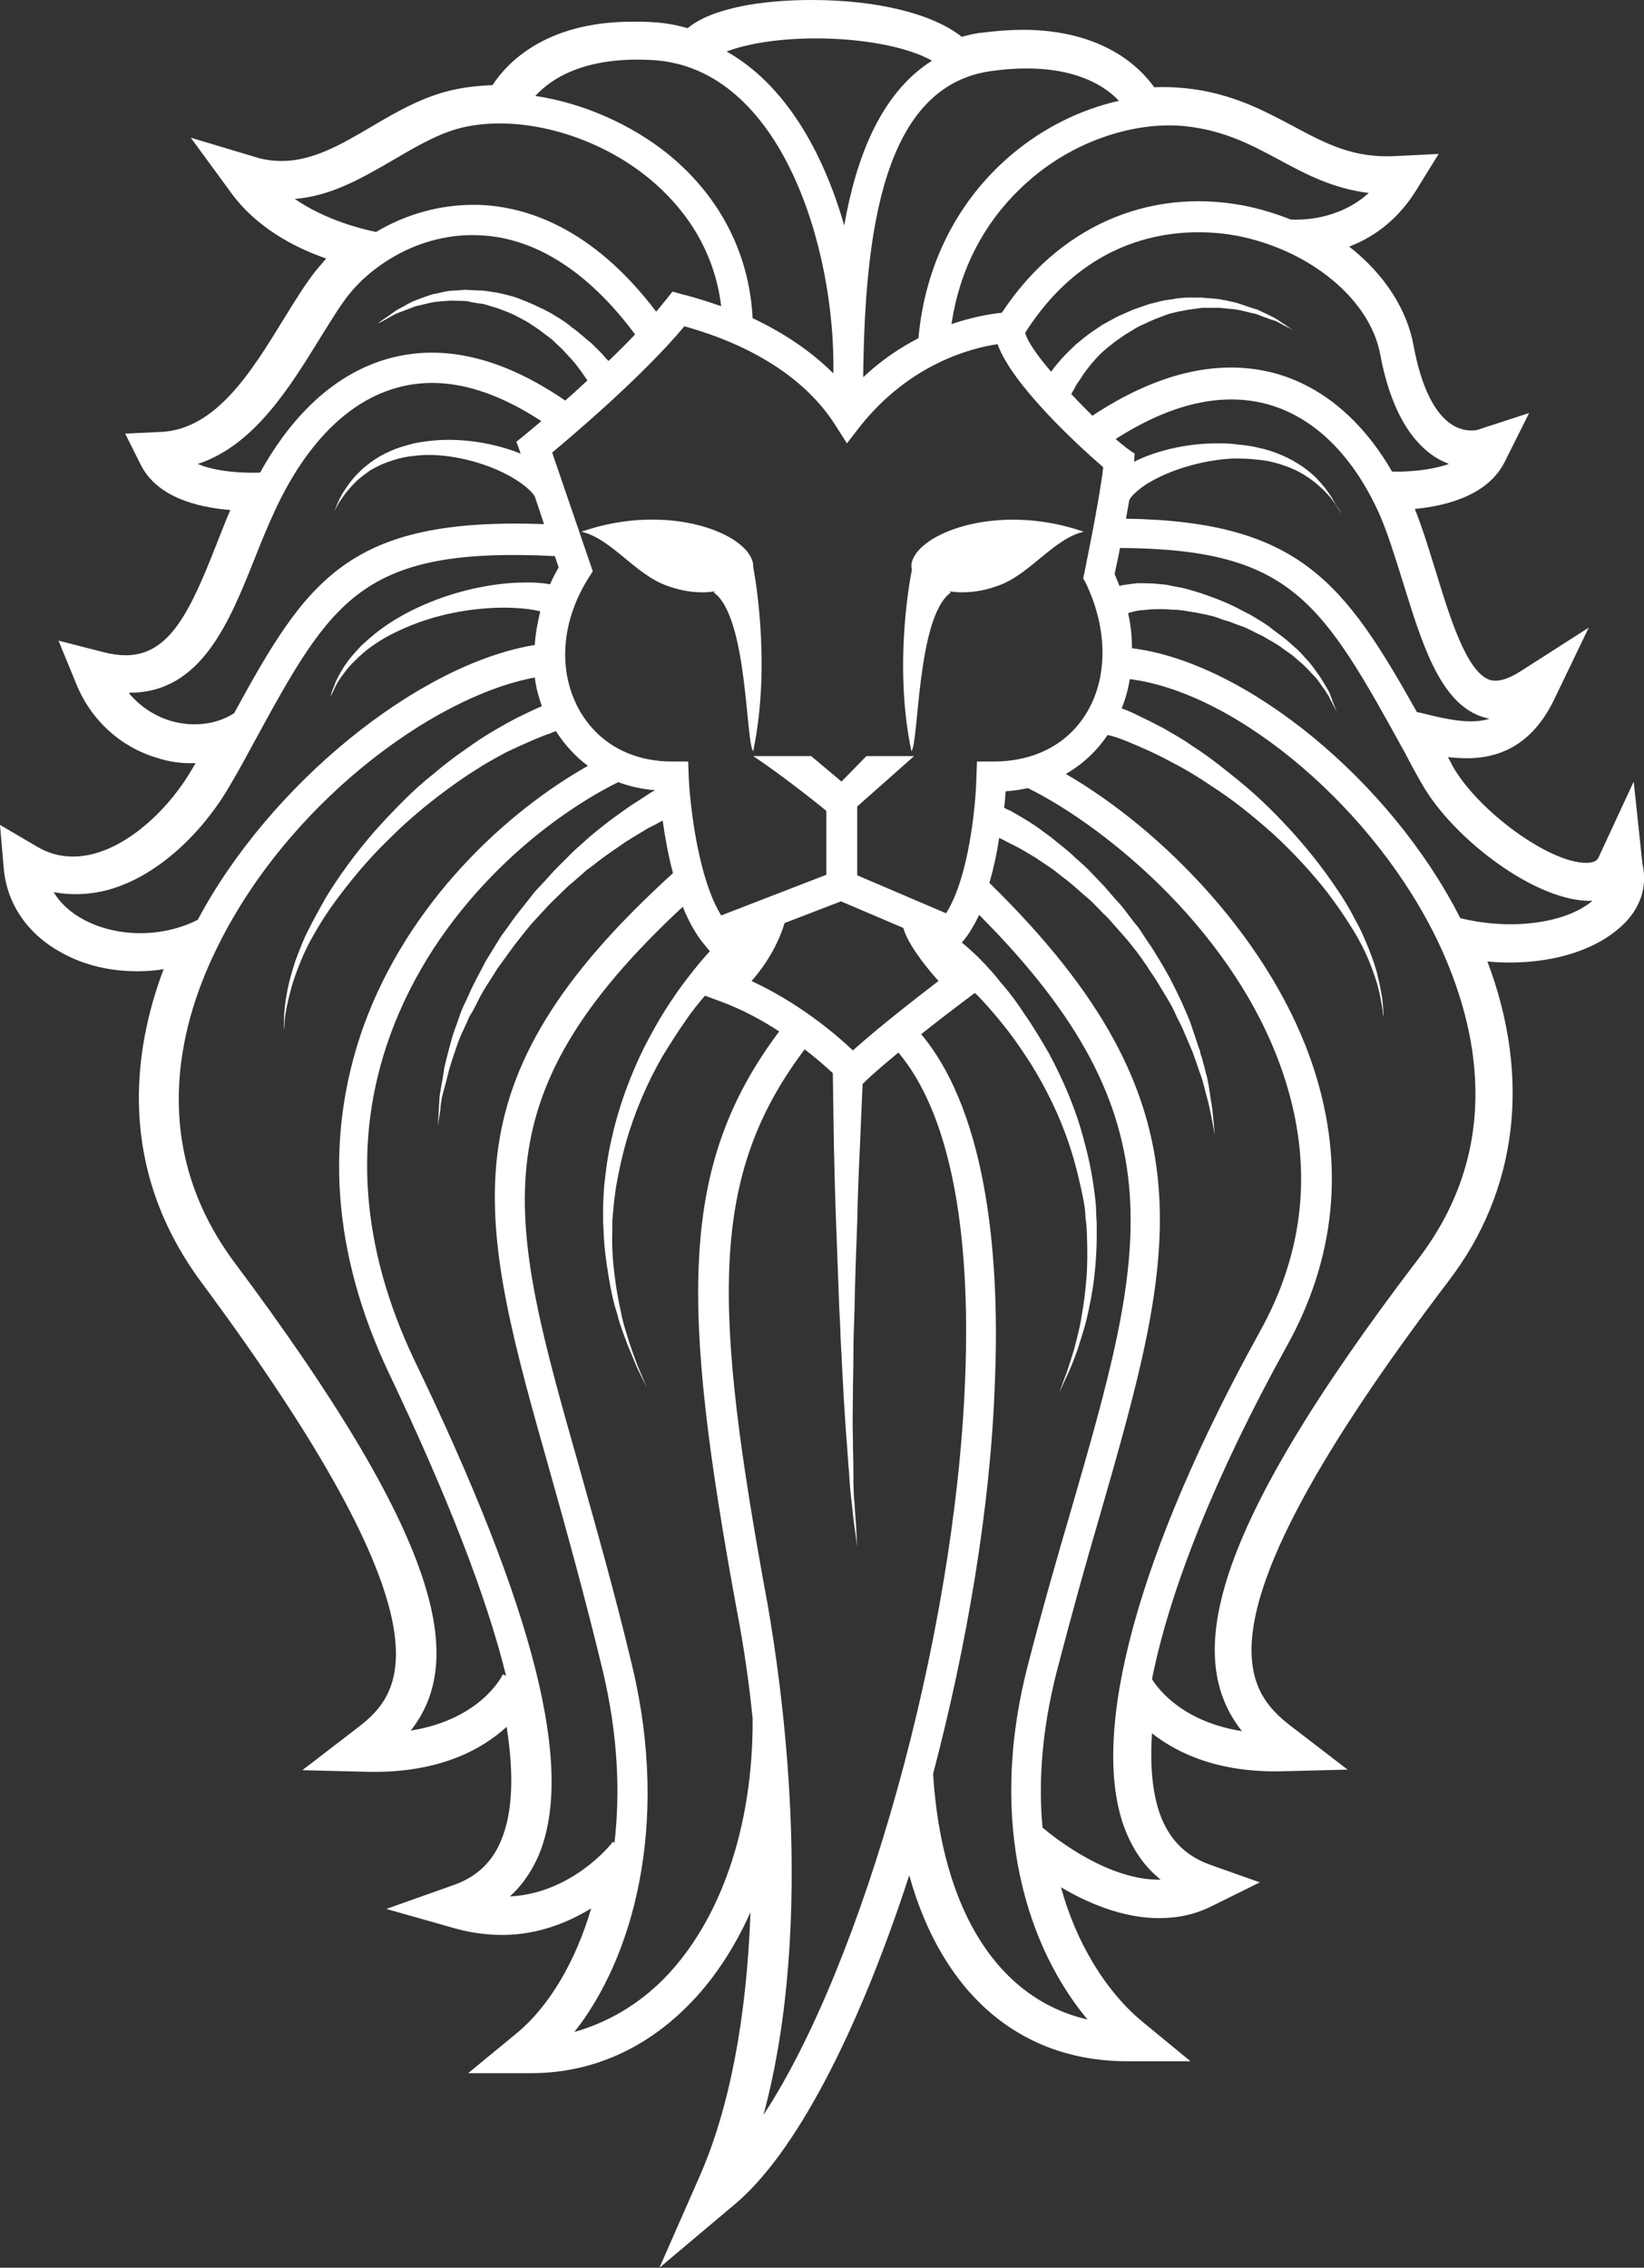 <?xml version="1.0" encoding="UTF-8" standalone="no"?><svg xmlns="http://www.w3.org/2000/svg" fill="#ffffff" height="418.4" viewBox="0 0 303.4 418.4" width="303.4"><rect x="0" y="0" width="303.4" height="418.4" fill="#333333" stroke="none"/><g><path d="M139,104.6c0,0,3.5,17.4,0,34c-1.4-1.6-1-24.9-7.3-29.3l0.3-0.2c-2.5,0.4-5.5,0.2-8.8-1c-5.9-2-10.3-8.7-15.9-10 c16.1-5.6,31.1,0.4,31.7,6.1C139,104.3,139,104.5,139,104.6L139,104.6z M168.2,104.2c0,0.3,0,0.6,0.1,0.9l0,0 c0,0-3.6,16.9-0.1,33.5c1.4-1.6,1-24.9,7.3-29.3l-0.3-0.2c2.5,0.4,5.6,0.2,8.9-1c5.9-2,10.3-8.7,15.9-10 C183.8,92.5,168.8,98.6,168.2,104.2 M298.4,171.6c-5.3,4.4-14.2,6.7-23.9,5.8c8.1,21.4,5.6,42.3-7.2,59 c-50.2,66-36.4,76.5-28.1,82.8l9.5,7.3l-12,0.3c-11.8,0.3-19.4-3.3-24.1-7c-0.4,6.1,0.1,11.1,1.5,15c1.7,4.6,4.7,7.6,9.1,9.2 l9.3,3.3l-8.9,4.4c-3,1.5-6.2,2.2-9.7,2.2c-6.7,0-13.2-2.8-18.1-5.7c2.8,10.2,8.2,19.1,14.9,24.7l9,7.4H208 c-19.7,0-34.1-12.4-40.2-34.3c-9.6,29.5-21.2,51.5-32.2,60.7l-13.9,11.7l7.3-16.6c5.6-12.6,8.8-29.4,9.5-49 c-3,6.7-6.9,12.6-11.5,17.2c-8.1,8.2-18.1,12.5-28.9,12.5H86.4l9-7.4c5.9-4.9,10.8-13.1,13.7-23c-4.1,2.5-9.7,4.9-16.4,4.9 c-2.9,0-5.8-0.4-8.7-1.2l-12.7-3.6l12.4-4.4c4.3-1.5,7.2-4.3,8.8-8.3c2.1-5,2.4-12,1-20.9c-4.7,4.3-12.7,8.6-25.7,8.3l-12-0.3 l9.5-7.3c7.9-6,21.2-16.2-28.2-82.8c-15.5-21-12.6-42.6-6.9-57.7c-1.6,0.3-3.3,0.4-4.9,0.4c-4.9,0-9.7-1.1-13.7-3.3 c-6.4-3.4-10.3-9-10.9-15.6L0,152.2l7,4.1c3.1,1.8,6.6,2.2,10.4,1.2c6.7-1.8,13.9-8.2,18.4-16.2c0.1-0.2,0.2-0.3,0.3-0.5 c-2.4,0.1-4.8-0.2-7.2-1c-6.7-2-12.2-7-14.9-13.8l-3.2-7.8l8.2,2.1c1.5,0.4,3,0.6,4.2,0.6c8.1,0,11.9-8.1,16.8-20.6 c0.8-2,1.6-4.1,2.5-6.2C36.3,93.6,29,91.7,26,85.8L23.1,80l6.5-0.3c10.3-0.4,16.9-11.3,22.8-20.9c2.1-3.4,4-6.5,6-9 c0.6-0.7,1.2-1.4,1.8-2.1c-5.8-2-12.9-5.7-17.6-12.2l-7.4-10.1l12,3.6c1.6,0.5,3.2,0.7,4.8,0.7c5.7,0,10.9-3,16.5-6.3 c4.9-2.9,10.1-5.9,16-7c2-0.4,4.2-0.6,6.4-0.7c2.6-4,9.7-11.7,25.8-11.7c1.2,0,2.5,0,3.8,0.1c2.2,0.1,4.3,0.5,6.4,1.1 c2.2-1.8,5.4-3.1,9.7-4C140.4,0.4,145,0,149.8,0c12,0,22.3,2.5,27.7,6.8c1.4-0.4,2.7-0.7,4-0.8c2.5-0.3,4.9-0.5,7.2-0.5 c14.8,0,21.7,6.9,24.3,10.6c2-0.1,4,0,6,0.2c8.4,0.9,14.4,4.2,19.7,7c6,3.2,11,5.9,18.8,5.5l8-0.4l-4.2,6.8 c-3,4.8-7.1,8.3-12.3,10.3c6.5,5.1,10.7,11.6,11.9,18.4c1.4,7.5,3.9,12.6,7.3,14.6c2.4,1.4,4.5,0.8,4.5,0.8l9.5-3.1l-4.5,9 c-3,6-10.3,8.1-16.6,8.7c1.5,3.7,2.7,7.8,3.9,11.6c2.5,8.2,5.6,18.3,9.8,19.9c1.5,0.5,3.4,0,5.9-1.6l12.5-8l-6.4,13.3 c-3.5,7.2-8.8,10.8-16.1,10.8c-1.1,0-2.3-0.1-3.5-0.2c0.3,0.5,0.6,1,0.8,1.5c4.7,8.4,17.9,18,24.7,18h0.3c1.6-0.1,1.9-0.7,2.1-1.2 l6.4-13.8l1.6,15.1C304.2,164.1,302.4,168.4,298.4,171.6 M261.8,232.2c15.9-20.9,10.8-43,3.8-58c-11.6-24.7-37.2-46.4-57.1-48.9 c-0.3,1.9-0.8,3.7-1.5,5.4c0.9,0.3,1.8,0.7,2.8,1.2c1.5,0.7,3.1,1.5,4.8,2.4c1.7,1,3.6,2,5.4,3.3c1.9,1.2,3.8,2.6,5.7,4.1 c1.9,1.5,3.9,3.1,5.8,4.8s3.7,3.5,5.5,5.4c3.6,3.8,6.8,7.8,9.5,11.8c1.4,2,2.6,4,3.6,6c1.1,1.9,1.9,3.9,2.6,5.6 c0.7,1.8,1.3,3.5,1.6,5c0.4,1.5,0.6,2.9,0.8,4c0.1,1.1,0.2,2,0.2,2.6s0,0.9,0,0.9s0-0.3-0.1-0.9c0-0.6-0.2-1.5-0.4-2.6 c-0.2-1.1-0.5-2.4-1-3.9s-1.1-3.1-1.9-4.8c-0.8-1.7-1.8-3.5-3-5.3c-1.1-1.8-2.5-3.7-3.9-5.6c-2.9-3.7-6.3-7.4-10-10.8 c-1.9-1.7-3.8-3.3-5.7-4.8c-1.9-1.5-3.9-2.9-5.9-4.2c-1.9-1.3-3.9-2.5-5.7-3.5c-1.9-1-3.7-2-5.3-2.7c-1.7-0.8-3.2-1.4-4.6-2 c-1.3-0.5-2.4-0.9-3.4-1.1c-2,3-4.6,5.4-7.7,7.2c18,10.4,38.3,31.2,45.8,54.5c5.7,17.6,4,34.9-5.1,51.2 c-13,23.5-21.5,44.7-24.8,61.3c1.3,2.1,5.9,7.9,16.6,9.6C218.7,306.1,222.5,283.7,261.8,232.2 M232.5,245.7 c8.3-14.9,9.8-30.6,4.6-46.7c-8.5-26.5-32.7-46.3-47.4-53.6c-1.3,0.3-2.7,0.5-4.1,0.6c-0.1,0.9-0.1,1.9-0.3,3 c0.3,0.2,0.7,0.4,1.2,0.6c0.9,0.5,2.1,1.2,3.4,2s2.6,1.8,4.1,2.9c1.4,1.2,3,2.3,4.5,3.8c0.8,0.7,1.6,1.4,2.4,2.2s1.5,1.6,2.3,2.4 c0.8,0.8,1.5,1.7,2.3,2.6c0.8,0.9,1.6,1.7,2.3,2.7c0.7,0.9,1.4,1.9,2.2,2.8c0.7,1,1.3,2,2,3s1.3,2,1.9,3s1.2,2,1.8,3.1 c1.1,2.1,2.1,4.1,3,6.2c0.4,1,0.9,2,1.2,3c0.3,1,0.7,2,1,3c0.2,0.5,0.3,1,0.5,1.4c0.1,0.5,0.2,1,0.4,1.4c0.2,0.9,0.5,1.8,0.7,2.7 c0.5,1.7,0.7,3.3,0.9,4.8c0.3,1.4,0.4,2.7,0.5,3.7c0.2,2.1,0.3,3.2,0.3,3.2s-0.2-1.2-0.6-3.2c-0.2-1-0.4-2.2-0.8-3.6 s-0.7-3-1.3-4.6c-0.3-0.8-0.6-1.7-0.9-2.6c-0.2-0.4-0.3-0.9-0.5-1.4c-0.2-0.4-0.4-0.9-0.6-1.4c-0.4-0.9-0.8-1.9-1.2-2.8 c-0.4-1-1-1.9-1.4-2.9c-0.9-2-2.2-3.9-3.3-5.8c-0.6-1-1.3-1.9-1.9-2.9c-0.7-1-1.3-1.9-2-2.8s-1.4-1.8-2.2-2.7 c-0.8-0.9-1.5-1.7-2.3-2.6c-0.7-0.9-1.6-1.6-2.3-2.4c-0.8-0.8-1.5-1.6-2.4-2.3c-0.8-0.7-1.6-1.4-2.4-2.1c-0.8-0.7-1.6-1.3-2.4-1.9 c-1.5-1.3-3.1-2.2-4.5-3.2c-1.5-0.9-2.8-1.7-4-2.3c-1.1-0.5-1.9-1-2.8-1.4c-0.4,2.7-1,5.5-1.8,8.3c42.1,41.2,34.3,68.3,20.3,117 c-2.5,8.5-5.2,18.2-7.9,28.6c-2.7,10.6-3.4,20.2-2.6,28.7c2.5,2.1,12.3,9.8,21.8,9.6c-3-2.4-5.2-5.6-6.7-9.6 C201,319.6,210.1,286.2,232.5,245.7 M140.9,390.2c18.2-27.7,35.3-87.5,37.2-135.4c1.2-28.8-3.1-49.7-12.3-60.6 c-2.4,2-4.8,4-6.4,5.6l-0.2,0.2c-0.1,2.3-0.3,6.4-0.5,11.5c-0.2,4.1-0.4,8.9-0.5,14c-0.2,5.1-0.4,10.6-0.5,16.1 c-0.1,2.7-0.2,5.5-0.2,8.2s-0.1,5.3-0.1,7.9c0,2.6-0.1,5.1,0,7.4c0,2.4,0.1,4.6,0.1,6.6c0,2.1,0,3.9,0.2,5.6 c0.1,1.7,0.2,3.1,0.3,4.3c0.1,2.4,0.2,3.8,0.2,3.8s-0.2-1.4-0.5-3.7c-0.2-1.2-0.3-2.6-0.5-4.3c-0.2-1.7-0.4-3.5-0.5-5.6 c-0.2-2.1-0.3-4.3-0.5-6.6c-0.2-2.4-0.3-4.8-0.5-7.4c-0.1-2.6-0.3-5.2-0.4-7.9c-0.2-2.7-0.2-5.4-0.4-8.2c-0.2-5.5-0.4-11-0.6-16.1 s-0.3-9.9-0.4-14.1c-0.1-7.2-0.2-12.3-0.2-13.5c-1.3-1.2-3.1-2.8-5.2-4.4c-17.6,23.4-17.1,46.9-6.8,102.6 C144.1,310.1,150.7,353.9,140.9,390.2 M122.4,365.2c10.6-10.7,16.6-28.2,16.5-48.1l0,0c-0.7-7-1.7-13.7-2.9-19.9 c-10.4-56.6-10.8-82.1,7.8-106.9c-3.2-2.1-6.9-4.1-11-5.6l-2.7-1c-1.2,1.4-2.5,3-3.7,4.8c-1.4,2-2.8,4.2-4.2,6.5 c-2.7,4.7-5,10-6.6,15.5c-0.8,2.8-1.4,5.6-1.9,8.4c-0.2,1.4-0.4,2.8-0.5,4.2c-0.1,0.7-0.1,1.4-0.2,2.1c0,0.7,0,1.4,0,2.1 c-0.1,2.7,0.1,5.4,0.4,7.8c0.3,2.5,0.7,4.8,1.2,7c0.4,2.2,1.1,4.1,1.6,5.8c0.6,1.7,1.1,3.2,1.6,4.4c1,2.4,1.6,3.7,1.6,3.7 s-0.7-1.3-1.8-3.6c-0.5-1.2-1.1-2.6-1.8-4.3c-0.6-1.7-1.4-3.6-1.9-5.7c-0.7-2.1-1.2-4.5-1.6-7s-0.8-5.2-0.9-8 c0-0.7-0.1-1.4-0.1-2.1s0-1.4,0-2.1c0-1.4,0.1-2.9,0.2-4.4c0.3-2.9,0.7-5.9,1.4-8.8c1.3-5.9,3.4-11.5,5.9-16.6 c1.3-2.5,2.6-4.9,4-7.1s2.8-4.2,4.2-6c1.4-1.8,2.7-3.4,4-4.8l-1-1.2c-1.6-1.9-2.9-4.3-4-7c-38.3,35.6-32.2,57.3-19.1,103.4 c3,10.8,6.5,22.9,9.8,36.8c7,29.4,0,53.9-10.7,67.4C112,373.2,117.6,370,122.4,365.2 M99.5,342.1c-1.3,3.1-3.1,5.7-5.4,7.8 c11.7-0.6,19-10,19-10.1l0.3,0.2c1.1-9.4,0.6-20-2.1-31.5c-3.3-13.7-6.7-25.9-9.7-36.6c-13.5-47.6-20.3-71.9,22.6-110.8 c-0.9-3.4-1.5-6.8-1.9-9.7c-0.8,0.4-1.6,0.9-2.7,1.4c-1.2,0.7-2.6,1.6-4.1,2.5c-1.4,1-3.1,2.1-4.7,3.3c-0.8,0.6-1.6,1.3-2.5,1.9 c-0.8,0.7-1.6,1.4-2.5,2.2c-0.9,0.7-1.7,1.5-2.5,2.3s-1.7,1.6-2.5,2.5s-1.6,1.7-2.4,2.6c-0.8,0.9-1.5,1.8-2.3,2.8l-1.1,1.4 l-1.1,1.5c-0.7,1-1.4,1.9-2.1,2.9c-1.2,2-2.6,3.9-3.6,6c-0.5,1-1,2-1.6,2.9c-0.4,1-0.9,2-1.3,2.9c-0.9,1.9-1.4,3.8-2,5.5 c-0.1,0.4-0.3,0.9-0.4,1.3c-0.1,0.4-0.2,0.8-0.3,1.2c-0.2,0.8-0.4,1.6-0.6,2.3c-0.2,0.7-0.4,1.4-0.5,2s-0.2,1.2-0.2,1.7 c-0.3,2.1-0.5,3.3-0.5,3.3s0.1-1.2,0.2-3.3c0-0.5,0.1-1.1,0.1-1.8c0-0.6,0.2-1.3,0.3-2.1c0.1-0.7,0.3-1.5,0.4-2.3 c0.1-0.4,0.1-0.8,0.2-1.3c0.1-0.4,0.2-0.9,0.3-1.3c0.5-1.8,0.9-3.7,1.6-5.7c0.4-1,0.7-2,1.1-3.1c0.4-1,0.9-2.1,1.4-3.1 c0.9-2.2,2.1-4.2,3.2-6.4c0.6-1,1.3-2.1,1.9-3.1l1-1.6l1.1-1.5c0.7-1,1.4-2,2.2-3s1.5-1.9,2.3-2.9c0.7-1,1.6-1.8,2.4-2.7 c0.8-0.9,1.6-1.8,2.4-2.6c0.8-0.8,1.6-1.6,2.4-2.4c0.8-0.8,1.6-1.5,2.4-2.2c1.6-1.5,3.2-2.7,4.7-3.9c1.5-1.1,2.9-2.1,4.2-3 c1.3-0.8,2.5-1.6,3.4-2.2c0.3-0.2,0.7-0.4,0.9-0.5c-2.4-0.2-4.7-0.7-6.8-1.5c-14.5,7.2-33.8,23.5-42.2,47c-6.8,19-5.2,39,4.5,59.5 C98.8,297.2,106,326.2,99.5,342.1 M75.8,319.3c13.1-2.1,17-10.3,17-10.4l0.6,0.3c-3.6-14.6-10.8-33.1-21.6-55.8 c-10.4-21.9-12-43.4-4.8-63.8c8.3-23.2,26.6-39.9,41.5-48.3c-2.3-1.7-4.3-3.9-5.9-6.4c-0.3,0.1-0.7,0.2-1,0.4 c-1,0.3-2.2,0.8-3.6,1.4c-1.4,0.6-2.9,1.3-4.6,2.1c-1.6,0.9-3.4,1.8-5.2,3c-1.8,1.1-3.7,2.4-5.6,3.8c-1.9,1.4-3.8,2.9-5.7,4.5 s-3.7,3.3-5.5,5.1c-3.6,3.5-6.8,7.4-9.6,11.2c-1.4,1.9-2.6,3.8-3.7,5.7c-1.1,1.9-2,3.7-2.7,5.5c-0.7,1.7-1.3,3.4-1.7,4.9 s-0.7,2.8-0.9,3.9s-0.3,2-0.3,2.6s-0.1,0.9-0.1,0.9s0-0.3,0-0.9s0-1.5,0.1-2.6s0.3-2.5,0.6-4s0.8-3.2,1.4-5.1 c0.7-1.8,1.4-3.8,2.4-5.7c1-2,2.1-4,3.3-6.1c2.5-4.1,5.6-8.3,9-12.2c1.7-1.9,3.5-3.8,5.3-5.6s3.7-3.5,5.6-5c1.9-1.6,3.7-3,5.6-4.3 c1.8-1.3,3.6-2.5,5.3-3.5s3.3-1.9,4.7-2.6c1.4-0.7,2.7-1.3,3.8-1.8c0.2-0.1,0.3-0.1,0.5-0.2c-0.6-1.7-1.1-3.5-1.3-5.3 c-18.9,3.5-46.1,23.6-59,50.6c-7,14.5-12,36.2,3.4,57.1C81.8,284.4,86,306.3,75.8,319.3 M23.8,127.9c2,2.4,4.7,4.2,7.7,5.1 c4.1,1.2,8.4,0.7,11.7-1.4c13.5-24.7,21.1-36.2,57.2-34.9l-1.7-5.1l0,0c-0.4-0.7-1.5-1.8-3.2-2.9c-3.3-2.2-8.9-4.3-14.6-4.7 c-1.4-0.1-2.9-0.1-4.3,0.1c-1.4,0.1-2.8,0.4-4,0.8c-1.3,0.4-2.5,0.9-3.6,1.5c-0.6,0.3-1,0.6-1.5,1c-0.5,0.3-0.9,0.7-1.3,1 c-0.8,0.7-1.5,1.5-2.1,2.2s-1,1.4-1.4,1.9c-0.6,1.1-1,1.8-1,1.8s0.3-0.7,0.8-1.9c0.3-0.6,0.6-1.3,1.2-2.1c0.5-0.8,1.1-1.6,1.9-2.5 c0.4-0.4,0.8-0.8,1.3-1.3c0.5-0.4,1-0.8,1.5-1.2c1.1-0.8,2.3-1.5,3.7-2.1c1.3-0.6,2.8-1,4.3-1.4c1.5-0.3,3.1-0.5,4.6-0.6 c5.4-0.3,10.9,0.8,15.1,2.5l-0.8-2.2l1.5-1.2c0,0,1.2-1,3.1-2.6c-9.6-6.3-18.5-8.4-26.5-6.2c-11.5,3.1-18.8,14.2-22.8,23 c-1.2,2.6-2.4,5.5-3.5,8.3c-4.7,11.8-9.9,25-23.1,25L23.8,127.9L23.8,127.9z M86.4,23.3c-4.8,0.9-9.2,3.5-13.8,6.2 c-5.7,3.3-11.5,6.7-18.2,7.2c5.8,4,12.6,5.6,15,6.1c5.2-3.1,11.7-5.2,19-5c8.5,0.3,20.8,4,32.7,19.7c0.7-0.8,1.3-1.6,1.9-2.3 l1.1-1.4l1.8,0.5c2.5,0.6,4.9,1.4,7.2,2.2c-1.4-11.4-7.7-18.9-13.1-23.4C110.4,25.1,96.9,21.3,86.4,23.3 M98.8,17.7 c8.7,1.3,17.7,5.2,24.7,10.9c6.7,5.5,14.6,15.2,15.4,30.1c5.9,2.8,10.9,6.2,14.9,10.2c0.4-23.1-9.6-56.2-33.1-57.8 C108,10.3,101.7,14.5,98.8,17.7 M138.7,8.2c-2,0.4-3.5,0.9-4.6,1.3c10.8,6.1,17.8,18.5,21.7,32.1c2.2-12.5,6.7-24.4,16.2-30.4 C164.7,7.1,149.2,6,138.7,8.2 M183,13.1c-20,2.7-23.4,29.5-23.7,56.5c3.4-3.2,6.9-5.5,10.2-7.2c1.2-13.5,7.2-25.4,17.1-33.8 c5.9-5,12.8-8.4,19.9-10C203.6,15.5,196.8,11.2,183,13.1 M247.6,94.9c0,0-0.4-0.7-1.1-1.8c-0.4-0.5-0.8-1.2-1.5-1.9 c-0.6-0.7-1.4-1.4-2.2-2.1c-0.9-0.7-1.9-1.4-3-2s-2.4-1.1-3.7-1.5c-1.3-0.4-2.7-0.7-4.2-0.8c-1.4-0.2-2.9-0.2-4.4-0.2 c-5.9,0.3-11.6,2.2-15.2,4.3c-0.9,0.5-1.7,1.1-2.3,1.6c-0.6,0.5-1.1,1-1.3,1.3c-0.1,0.1-0.1,0.2-0.2,0.3v0.1c0,0,0,0-0.1,0.1 c-0.2,1.1-0.4,2.2-0.6,3.4c32,0.5,40.3,11.8,53.7,35.7l0.6,0.1c5.2,1.3,9.4,2.2,12.8,1.1c-0.6-0.1-1.2-0.3-1.8-0.5 c-7.5-2.8-10.8-13.8-14.1-24.4c-1.5-4.8-2.9-9.4-4.5-13c-4.9-10.8-12-17.7-20.5-20.1c-8.4-2.3-17.8-0.2-28.1,6.4 c0.9,0.8,1.7,1.4,2.2,1.8l1.3,0.9l-0.1,1.5c0.3-0.1,0.5-0.3,0.8-0.4c4.6-2.1,11-3.4,17.4-2.9c1.6,0.2,3.2,0.3,4.7,0.7 c1.5,0.3,3,0.8,4.4,1.4c1.4,0.6,2.6,1.3,3.8,2.1c1.1,0.8,2.1,1.6,2.9,2.5s1.5,1.7,2,2.5c0.6,0.8,0.9,1.5,1.3,2.1 C247.3,94.2,247.6,94.9,247.6,94.9 M267.4,85.6c-0.7-0.3-1.4-0.6-2.1-1c-5.2-3.1-8.8-9.6-10.6-19.3c-1.9-10.1-13-19.2-26.4-21.8 c-7.5-1.4-26.2-2.4-39.1,17.9c0.3,1.4,2.2,4.2,4.8,7.2c0.1-0.1,0.1-0.2,0.2-0.3c0.4-0.6,1.1-1.4,1.8-2.2c0.7-0.8,1.6-1.6,2.5-2.5 c1-0.8,2-1.7,3.2-2.5c0.6-0.4,1.2-0.8,1.8-1.2c0.7-0.4,1.3-0.7,2-1.1c0.7-0.4,1.4-0.7,2.1-1s1.5-0.7,2.2-0.9 c0.8-0.3,1.5-0.5,2.3-0.8l2.4-0.6c0.8-0.2,1.6-0.2,2.4-0.4c0.8-0.1,1.6-0.2,2.4-0.2s1.6,0,2.4,0c0.8,0.1,1.5,0.1,2.3,0.2 c0.4,0,0.8,0.1,1.1,0.1c0.4,0.1,0.7,0.2,1.1,0.2c0.7,0.2,1.4,0.3,2.1,0.5c1.3,0.4,2.5,0.9,3.7,1.2c1.1,0.5,2.1,1,2.9,1.4 c0.9,0.4,1.5,1,2.1,1.3c1.1,0.8,1.8,1.2,1.8,1.2s-0.7-0.4-1.9-1c-0.6-0.3-1.3-0.8-2.2-1c-0.9-0.3-1.9-0.7-3-1.1 c-1.1-0.2-2.3-0.6-3.6-0.8c-0.7-0.1-1.3-0.1-2-0.2c-0.3,0-0.7-0.1-1-0.1c-0.4,0-0.7,0-1.1,0c-0.7,0-1.4,0-2.2,0 c-0.7,0.1-1.5,0.2-2.2,0.3s-1.5,0.3-2.2,0.4c-0.7,0.2-1.5,0.3-2.2,0.6l-2.1,0.8c-0.7,0.3-1.4,0.6-2,0.9c-0.7,0.3-1.3,0.6-1.9,1 s-1.2,0.7-1.8,1.1c-0.6,0.4-1.1,0.8-1.7,1.2c-0.5,0.4-1,0.8-1.5,1.2c-1,0.8-1.8,1.7-2.5,2.5s-1.3,1.6-1.8,2.3 c-0.4,0.7-0.8,1.2-1.2,1.8c-0.5,1-0.9,1.6-1,1.8c1.3,1.4,2.6,2.7,3.9,4c12.1-8,23.5-10.6,33.8-7.8c8.6,2.4,16,8.6,21.5,18.1 C259.6,87.1,264,86.8,267.4,85.6 M199.9,106.7l0.2-0.9c0-0.1,2.8-13.4,3.5-19.6c-4.2-3.6-16.8-15.1-19.5-22.7 c-4.8,0.7-16.2,3.6-25.4,15.2l-2.4,3.1l-2.1-3.3c-5.3-8.4-15-14.7-27.9-18.3c-7.6,9.1-20.1,19.7-24.4,23.3l7.5,21.9l-0.7,1.1 c-5.1,8-5.8,17.1-1.9,24.3c3.4,6.2,9.6,9.7,17.2,9.7h3l0.1,2.7c0.2,5.1,1.7,18.8,6,25.7l19.4-7.5v-11.8c-3.3-2.7-9.4-7.4-13.5-10.1 h10.7l5.6,4.7l4.6-4.7h8.8l-10.5,9.3v12.7l16.4,7c4.3-6.8,5.5-20.3,5.6-25.2l0.1-2.8h3.1c7.4,0,13.4-3.1,16.9-8.6 c4.2-6.6,4.2-15.7,0.1-24.3L199.9,106.7z M166.7,171.2l-11.5-4.9l-10.4,4c-1.2,3.9-3.3,7.5-6.1,10.7c8.4,3.9,15,9.3,18.7,12.8 c4.8-4.3,12-9.9,15.8-12.8C170.8,178.3,167.6,174.3,166.7,171.2 M252.6,35.6c-6.6-0.8-11.7-3.5-16.5-6.1 c-5.2-2.8-10.1-5.4-17.2-6.2c-9.3-1-20.3,2.6-28.5,9.6c-5.8,4.9-12.8,13.4-14.8,26.9c4.1-1.4,7.4-1.9,9.3-2.1 c10.3-15.7,26.8-23.1,44.5-19.8c3.1,0.6,6,1.5,8.8,2.6C239.9,40.6,247,40.7,252.6,35.6 M59,62.5c-5.5,8.9-12.1,19.7-22.5,23.1 C40,87.1,45,87.3,48,87.2c4.8-8.7,12.5-18,23.9-21.1c10-2.7,20.9-0.1,32.4,7.8c1.3-1.1,2.7-2.4,4.1-3.7c-0.3-0.5-0.7-1-1.1-1.6 c-0.5-0.7-1.1-1.5-1.8-2.3c-0.8-0.8-1.5-1.7-2.4-2.5c-0.5-0.4-0.9-0.9-1.4-1.3c-0.5-0.4-1.1-0.8-1.6-1.2s-1.1-0.8-1.7-1.2 c-0.6-0.4-1.2-0.8-1.8-1.1s-1.3-0.7-1.9-1c-0.7-0.3-1.4-0.6-2-0.8c-0.7-0.3-1.4-0.5-2.1-0.7c-0.7-0.2-1.4-0.5-2.1-0.5 c-0.7-0.1-1.4-0.2-2.1-0.4c-0.7-0.1-1.4-0.1-2.1-0.1c-1.4-0.1-2.7,0.1-4,0.2c-1.3,0.2-2.5,0.6-3.6,0.8c-1.1,0.4-2,0.8-2.9,1.1 s-1.6,0.8-2.2,1.1c-1.2,0.7-1.9,1-1.9,1s0.6-0.5,1.7-1.2c0.6-0.4,1.2-0.9,2-1.4c0.8-0.4,1.8-1,2.8-1.5c1.1-0.4,2.3-0.9,3.6-1.3 c1.3-0.2,2.7-0.7,4.2-0.7c0.8,0,1.5-0.2,2.3-0.1c0.8,0,1.6,0.1,2.4,0.1c0.8,0,1.6,0.2,2.4,0.3c0.8,0.1,1.6,0.3,2.4,0.5 c0.8,0.2,1.6,0.4,2.3,0.7c0.8,0.3,1.5,0.6,2.2,0.9c0.8,0.3,1.4,0.7,2.2,1c0.7,0.4,1.4,0.7,2,1.1c0.7,0.4,1.3,0.8,1.9,1.2 c0.6,0.4,1.2,0.9,1.7,1.3c1.2,0.8,2.1,1.8,3.1,2.5c0.9,0.9,1.7,1.6,2.4,2.4c0.3,0.4,0.7,0.8,1,1.1c1.7-1.6,3.3-3.2,4.9-4.9 c-8.6-11.6-18.6-18-29-18.3C77.4,43,68.7,49,64.5,54.2C62.8,56.3,61,59.3,59,62.5 M19.9,164.2c-3.4,0.9-6.8,1-10,0.4 c1.2,2,3.1,3.8,5.6,5.1c6.2,3.3,14.5,3.3,21,0c13.3-25,40.7-47.2,62.2-50.7c0.1-2,0.5-4.1,1-6.2c-1.1-0.3-2.5-0.5-4.2-0.6 c-4.4-0.3-10.5,0.2-16.3,2c-2.9,0.9-5.7,2.1-8.2,3.5c-1.2,0.7-2.4,1.5-3.4,2.3s-1.9,1.7-2.7,2.5s-1.4,1.7-2,2.5 c-0.3,0.4-0.5,0.8-0.7,1.1c-0.2,0.4-0.4,0.7-0.5,1c-0.3,0.6-0.5,1.1-0.7,1.4c-0.1,0.3-0.2,0.5-0.2,0.5s0.1-0.2,0.2-0.5 c0.1-0.3,0.2-0.9,0.5-1.5c0.1-0.3,0.3-0.7,0.4-1.1c0.2-0.4,0.4-0.8,0.6-1.2c0.5-0.9,1-1.8,1.7-2.7c0.7-1,1.6-1.9,2.5-2.9 c1-0.9,2.1-1.9,3.3-2.8c2.4-1.8,5.2-3.4,8.2-4.7c5.9-2.6,12.3-3.9,17.3-4.1c2.4-0.1,4.4,0,6,0.3c0.5-1.1,1-2.1,1.6-3.1l-0.7-2.1 c-35.8-1.8-41.2,8.1-55.6,34.5c-1.3,2.4-2.7,5-4.3,7.7C38.3,152.2,30.1,161.4,19.9,164.2 M172.2,327.3c1.6,25.2,12,41.5,28.5,45.3 c-10.8-12.9-18.7-35.7-11-65.4c2.7-10.5,5.5-20.2,8-28.7c13.7-47.4,20.7-71.9-17-109.7c-0.9,1.9-1.9,3.6-3.1,5l-0.1,0.1 c2.1,1.7,4.7,4.2,7.3,7.5c1.5,1.7,3,3.7,4.4,5.9c1.5,2.1,2.9,4.5,4.3,6.9c2.7,5,5.1,10.5,6.6,16.4c0.8,2.9,1.4,5.8,1.8,8.8 c0.2,1.5,0.4,2.9,0.4,4.4c0,0.7,0.1,1.4,0.1,2.1s0,1.4,0,2.1c0,2.8-0.2,5.5-0.5,8s-0.8,4.9-1.3,7.1s-1.2,4.1-1.7,5.8 c-0.6,1.7-1.2,3.2-1.7,4.3c-1.1,2.4-1.7,3.7-1.7,3.7s0.5-1.4,1.4-3.8c0.4-1.2,0.9-2.7,1.4-4.4c0.4-1.7,1-3.7,1.3-5.8 c0.4-2.2,0.7-4.5,0.9-7c0.2-2.5,0.2-5.1,0.1-7.9c0-0.7-0.1-1.4-0.1-2c-0.1-0.7-0.2-1.4-0.2-2.1c-0.1-1.4-0.4-2.8-0.7-4.2 c-0.6-2.8-1.3-5.6-2.2-8.3c-1.8-5.5-4.4-10.7-7.2-15.2c-1.5-2.3-2.9-4.4-4.4-6.3s-3-3.7-4.5-5.3c-0.5-0.5-0.9-1-1.4-1.4l-0.8,0.6 c-0.1,0.1-4.3,3.2-9.1,7c12.7,15.2,14.5,43.1,13.6,64.4C182.8,278.2,178.4,303.7,172.2,327.3 M293.9,166.2 C294,166.2,294,166.2,293.9,166.2L293.9,166.2c-10.3,0.4-25.9-11.6-31.5-21.6c-1.1-1.9-2.1-3.7-3-5.5c-15.5-28.1-20.9-37.8-52.7-38 c-0.4,2.1-0.8,3.8-1,4.8c0.3,0.7,0.6,1.5,0.9,2.2c0.1,0,0.2,0,0.3-0.1c0.8-0.1,1.9-0.3,3-0.4c1,0,2.2,0,3.5,0.1 c0.6,0.1,1.3,0.1,1.9,0.2c0.6,0.1,1.3,0.3,2,0.4c1.4,0.2,2.8,0.7,4.2,1.1c1.4,0.5,2.9,1,4.3,1.6c0.7,0.3,1.4,0.6,2.2,1l2.1,1.1 c0.7,0.3,1.4,0.8,2.1,1.2s1.3,0.8,2,1.3c1.2,1,2.5,1.8,3.6,2.8c0.6,0.5,1.1,1,1.6,1.4c0.5,0.5,1,1,1.4,1.5c1,1,1.7,2,2.4,3 c0.7,0.9,1.2,1.9,1.7,2.7c0.2,0.4,0.5,0.8,0.6,1.2s0.3,0.7,0.4,1.1c0.5,1.3,0.8,2,0.8,2s-0.4-0.7-1-1.9c-0.2-0.3-0.3-0.6-0.5-1 c-0.2-0.3-0.5-0.7-0.7-1.1c-0.6-0.7-1.1-1.7-1.9-2.5s-1.6-1.8-2.6-2.6c-0.5-0.4-1-0.9-1.5-1.3c-0.6-0.4-1.1-0.8-1.7-1.2 c-1.1-0.9-2.4-1.5-3.7-2.3c-0.6-0.3-1.3-0.6-2-1c-0.7-0.3-1.3-0.7-2.1-0.9l-2.1-0.8c-0.7-0.2-1.4-0.4-2.1-0.7 c-1.4-0.5-2.8-0.7-4.2-1c-1.4-0.2-2.7-0.5-3.9-0.5c-0.6,0-1.2-0.1-1.8-0.1c-0.6,0-1.1,0-1.7,0c-1.1,0-2,0.2-2.8,0.2 c-0.8,0.1-1.3,0.3-1.8,0.4c-0.2,0-0.3,0.1-0.4,0.2c0.5,2.1,0.7,4.3,0.7,6.4c21,2.6,47.7,24.4,60.6,49.8 C278.8,171.7,288.9,170.4,293.9,166.2"/></g></svg>